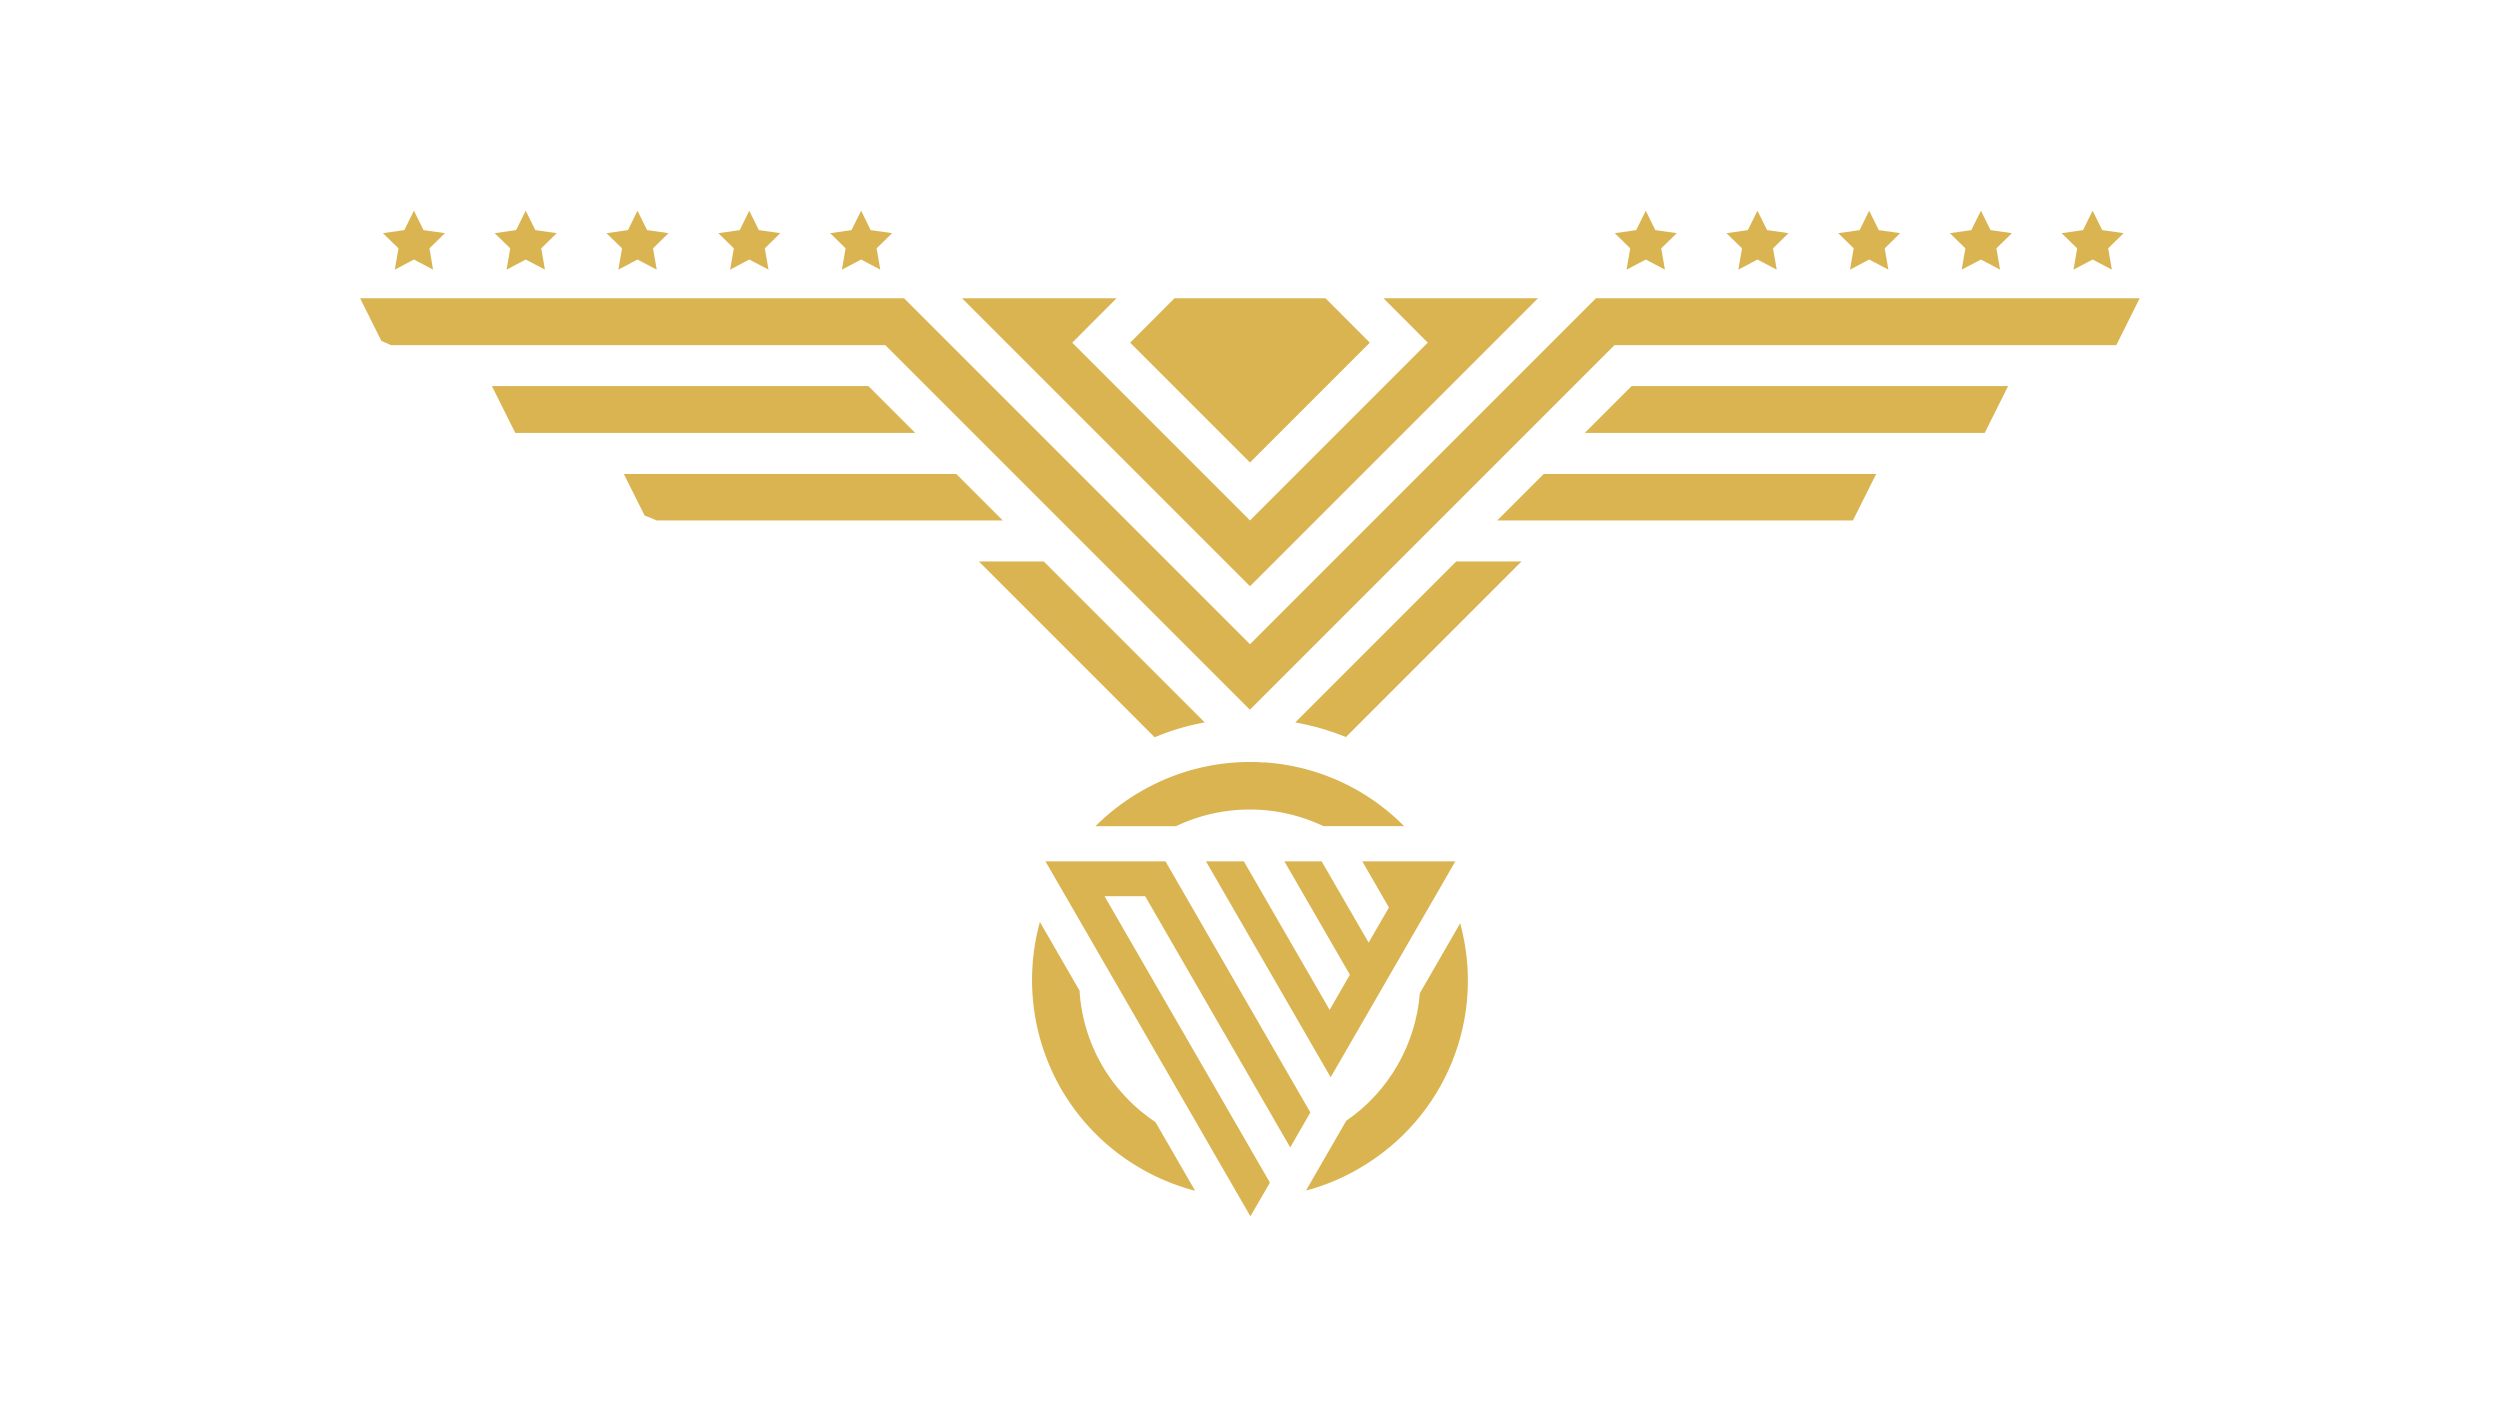 <?xml version="1.0" encoding="UTF-8"?>
<svg data-bbox="36.34 21.26 179.58 101.48" viewBox="0 0 252.28 144" xmlns="http://www.w3.org/2000/svg" data-type="color">
    <g>
        <path d="m127.55 76.95-.53-.04c-4.02-.16-8.14.78-11.89 2.95-1.69.98-3.22 2.15-4.58 3.51h8.13a17.292 17.292 0 0 1 14.87 0h8.14c-3.84-3.89-8.89-6.1-14.13-6.44l-.01.02z" fill="#d9b451" data-color="1"/>
        <path fill="#d9b451" d="m128.15 119.34-16.69-28.9h4.1l14.64 25.35 2.03-3.53-14.62-25.34H105.5l.98 1.7 5.97 10.33 12.75 22.09.98 1.7 1.97-3.4z" data-color="1"/>
        <path fill="#d9b451" d="m140.16 91.58-2.05 3.54-4.74-8.2h-3.76l6.61 11.44-2.04 3.54h-.01l-8.65-14.98h-3.82l12.58 21.79 11.4-19.74 1.18-2.05h-9.39l2.69 4.66z" data-color="1"/>
        <path d="m120.6 120.16-4-6.93c-2.2-1.46-4.06-3.44-5.39-5.73-1.33-2.3-2.11-4.89-2.27-7.53l-4-6.93a22.022 22.022 0 0 0 2.14 16.84c2.97 5.14 7.87 8.81 13.52 10.28z" fill="#d9b451" data-color="1"/>
        <path d="m147.35 93.17-4.07 7.05c-.41 5.19-3.15 9.95-7.43 12.88l-4.06 7.04c1.86-.49 3.64-1.23 5.33-2.21 8.8-5.09 12.83-15.27 10.23-24.76z" fill="#d9b451" data-color="1"/>
        <path fill="#d9b451" d="M87.63 38.96H49.64L52 43.69h40.36l-4.73-4.73z" data-color="1"/>
        <path d="M66.26 52.52h34.93l-4.69-4.69H62.95l2.1 4.2c.41.14.81.31 1.21.49z" fill="#d9b451" data-color="1"/>
        <path d="m121.57 72.9-16.24-16.24h-6.55l17.74 17.74a24.15 24.15 0 0 1 5.05-1.5z" fill="#d9b451" data-color="1"/>
        <path fill="#d9b451" d="m126.14 46.67 12.09-12.09-4.47-4.48h-15.24l-4.47 4.48 12.09 12.09z" data-color="1"/>
        <path d="M146.95 56.66 130.71 72.9c1.75.32 3.46.8 5.11 1.48l17.72-17.72h-6.59z" fill="#d9b451" data-color="1"/>
        <path fill="#d9b451" d="M189.33 47.83h-33.55l-4.69 4.69h35.89l2.35-4.69z" data-color="1"/>
        <path fill="#d9b451" d="M202.64 38.96h-37.99l-4.73 4.73h40.36l2.36-4.73z" data-color="1"/>
        <path d="m161.05 30.1-34.91 34.91L91.23 30.1H36.34l2.15 4.31c.32.12.64.27.96.42h49.89l36.79 36.79 36.79-36.79h50.64l2.36-4.73h-54.87z" fill="#d9b451" data-color="1"/>
        <path fill="#d9b451" d="m166.08 26.19 1.93 1.02-.37-2.15 1.57-1.53-2.17-.31-.96-1.96-.97 1.96-2.16.31 1.56 1.53-.37 2.15 1.94-1.02z" data-color="1"/>
        <path fill="#d9b451" d="m211.17 26.19 1.94 1.02-.37-2.15 1.56-1.53-2.16-.31-.97-1.96-.97 1.96-2.16.31 1.57 1.53-.37 2.15 1.93-1.02z" data-color="1"/>
        <path fill="#d9b451" d="m199.9 26.19 1.93 1.02-.37-2.15 1.57-1.53-2.16-.31-.97-1.96-.97 1.96-2.16.31 1.56 1.53-.37 2.15 1.94-1.02z" data-color="1"/>
        <path fill="#d9b451" d="m188.62 26.19 1.94 1.02-.37-2.15 1.56-1.53-2.16-.31-.97-1.96-.96 1.96-2.16.31 1.56 1.53-.37 2.15 1.93-1.02z" data-color="1"/>
        <path fill="#d9b451" d="m177.35 26.19 1.94 1.02-.37-2.15 1.56-1.53-2.16-.31-.97-1.96-.97 1.96-2.16.31 1.57 1.53-.37 2.15 1.93-1.02z" data-color="1"/>
        <path fill="#d9b451" d="m75.61 26.19 1.94 1.02-.37-2.15 1.56-1.53-2.16-.31-.97-1.96-.96 1.96-2.16.31 1.56 1.53-.37 2.15 1.93-1.02z" data-color="1"/>
        <path fill="#d9b451" d="m64.33 26.19 1.94 1.02-.37-2.15 1.56-1.53-2.16-.31-.97-1.96-.96 1.96-2.17.31 1.57 1.53-.37 2.15 1.93-1.02z" data-color="1"/>
        <path fill="#d9b451" d="m53.05 26.19 1.94 1.02-.37-2.15 1.56-1.53-2.16-.31-.97-1.96-.97 1.96-2.16.31 1.57 1.53-.37 2.15 1.93-1.02z" data-color="1"/>
        <path fill="#d9b451" d="m41.77 26.19 1.93 1.02-.36-2.15 1.56-1.53-2.16-.31-.97-1.96-.97 1.96-2.16.31 1.57 1.53-.37 2.15 1.93-1.02z" data-color="1"/>
        <path fill="#d9b451" d="m86.9 26.19 1.93 1.02-.37-2.15 1.57-1.53-2.17-.31-.96-1.96-.97 1.96-2.16.31 1.56 1.53-.37 2.15 1.94-1.02z" data-color="1"/>
        <path fill="#d9b451" d="m139.61 30.1 4.47 4.48-17.94 17.94-17.94-17.94 4.47-4.48H97.08l29.06 29.06L155.2 30.1h-15.59z" data-color="1"/>
    </g>
</svg>
